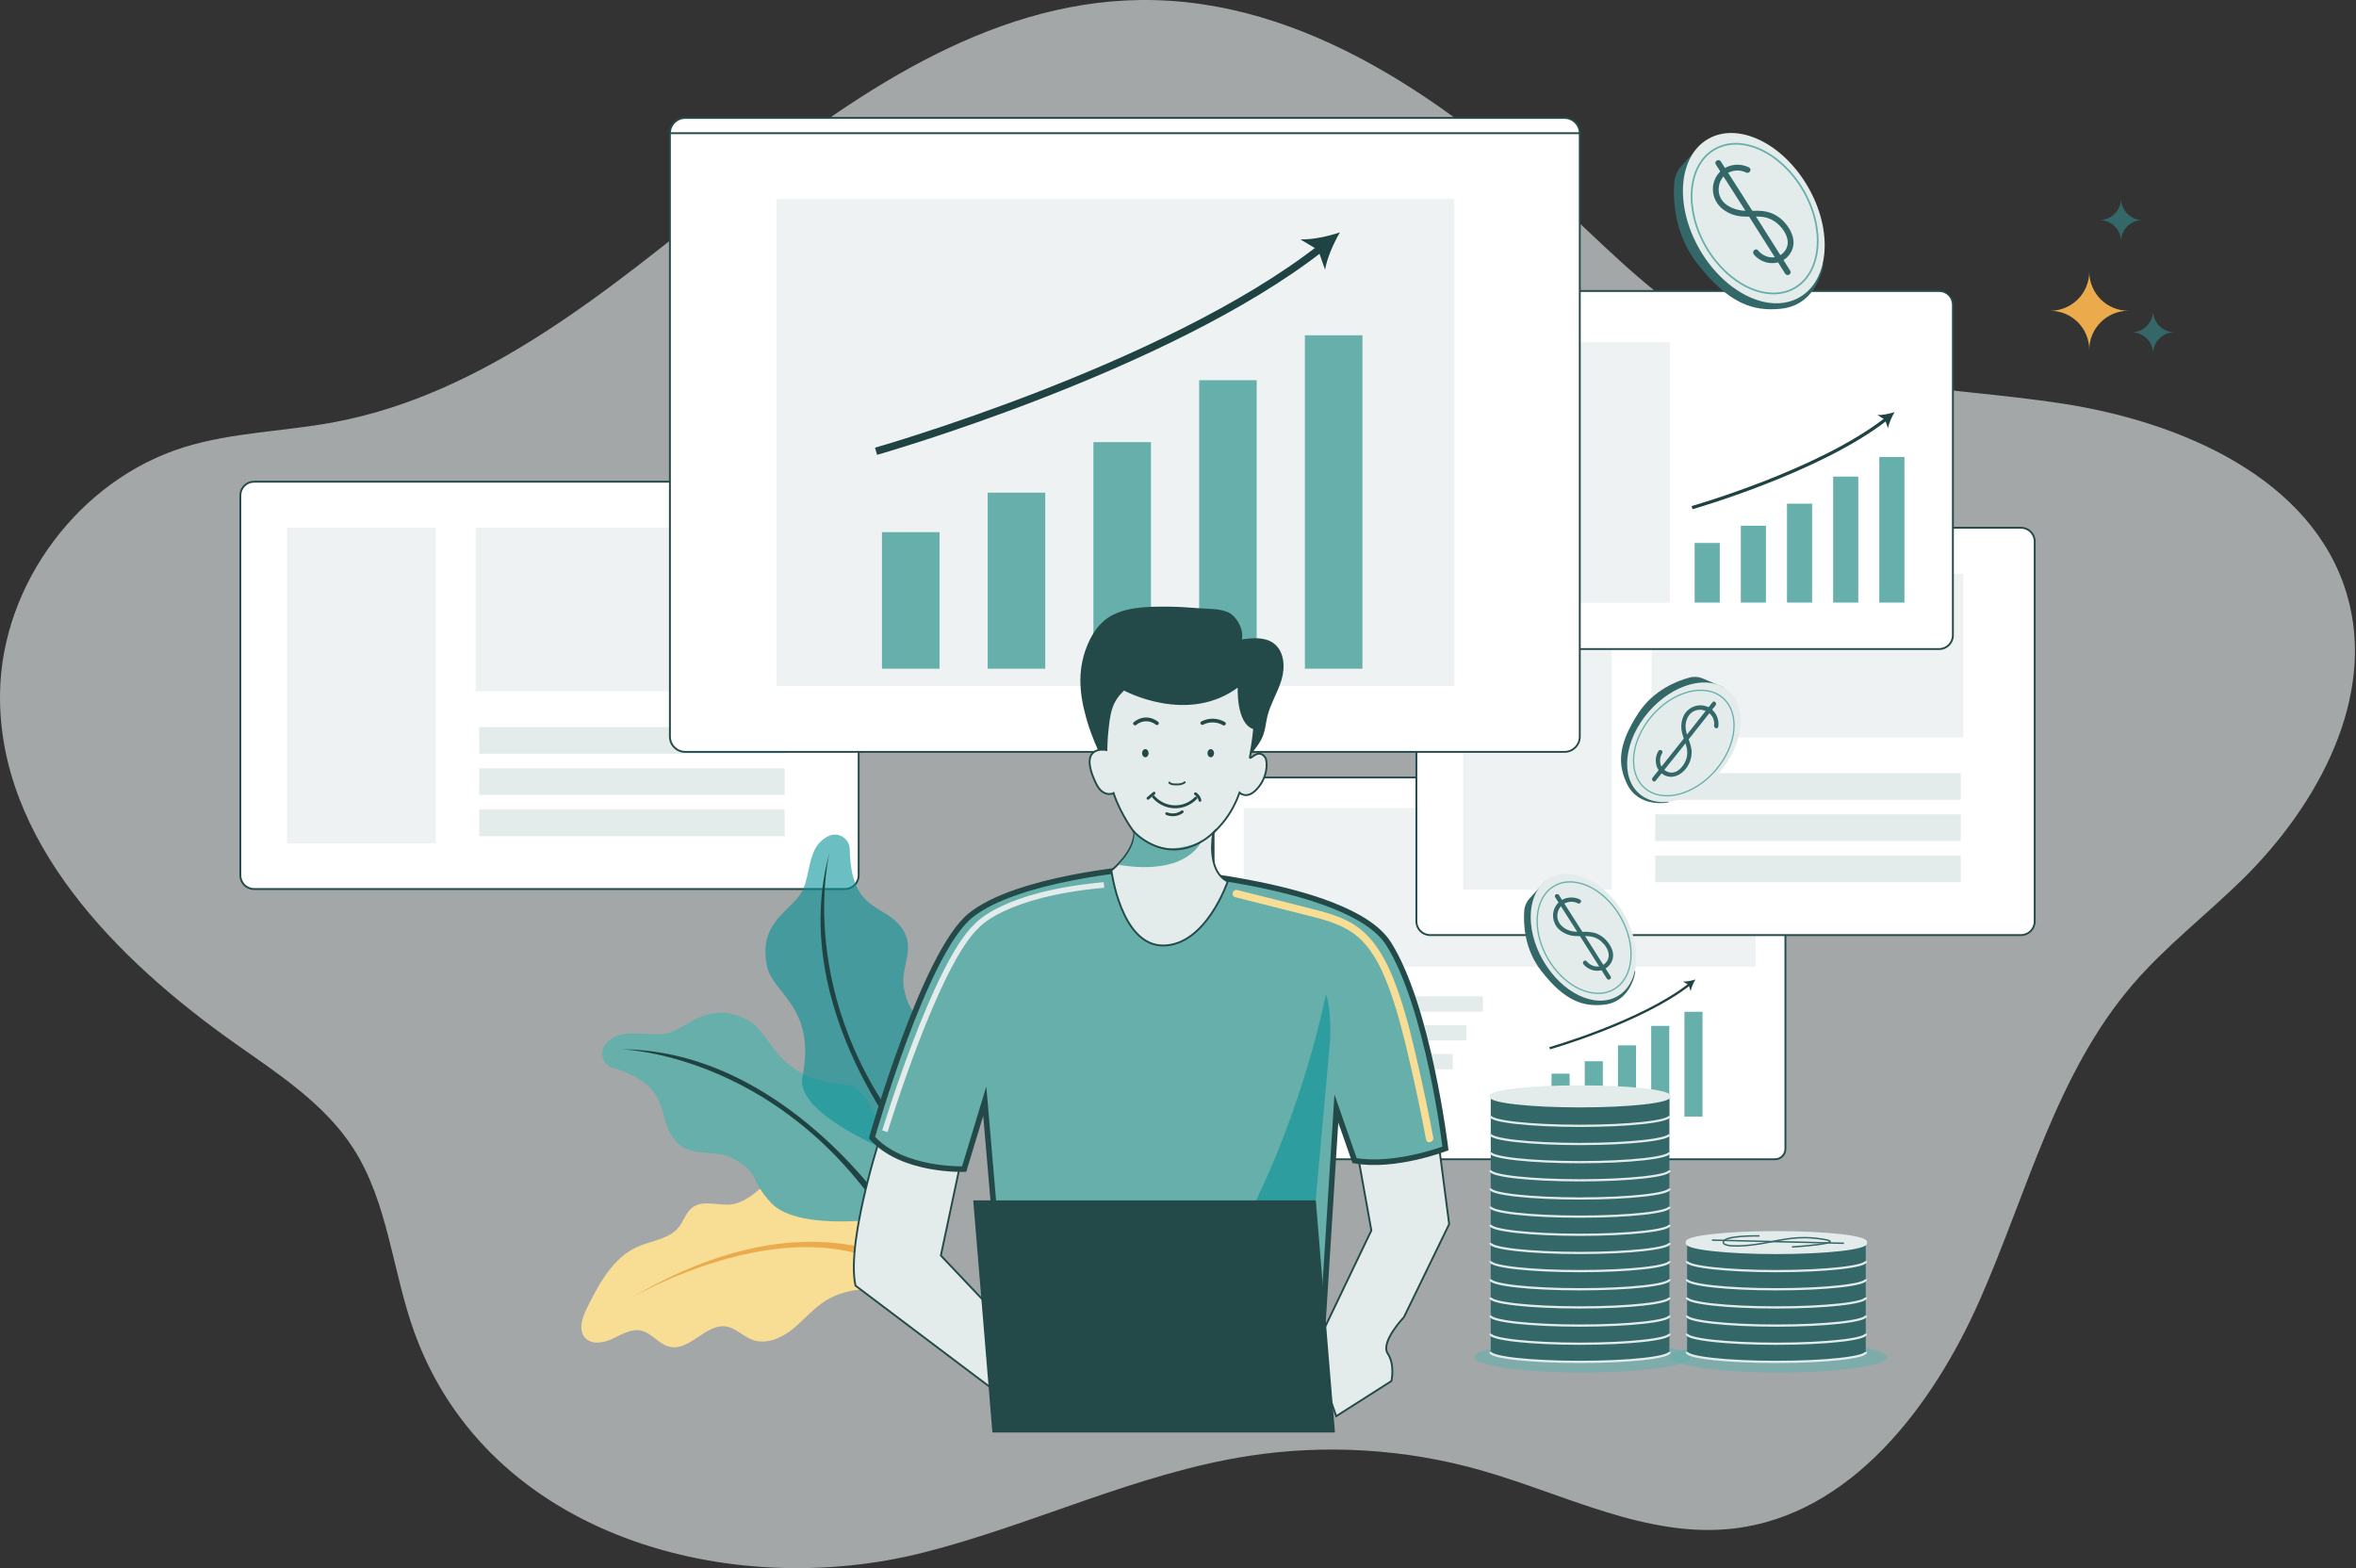 <svg width="996" height="663" viewBox="0 0 996 663" fill="none" xmlns="http://www.w3.org/2000/svg">
<rect x="0" y="0" width="996" height="663" fill="#333333" stroke="none"/>
<g clip-path="url(#clip0_1183_518)">
<path opacity="0.63" d="M175.175 563.312C165.814 537.471 164.186 508.477 149.271 485.39C137.22 466.739 117.948 454.24 99.801 441.449C49.072 405.69 -0.847 355.22 0.011 293.156C0.648 246.887 33.552 202.845 77.744 189.102C98.275 182.723 120.159 182.456 141.287 178.491C205.318 166.495 257.612 122.146 308.546 81.525C359.471 40.904 416.934 0.794 482.081 0.008C551.862 -0.826 613.627 43.743 664.6 91.405C683.015 108.624 701.067 126.724 723.014 139.137C767.45 164.261 821.325 162.884 871.787 170.617C922.248 178.349 977.673 202.325 992.139 251.277C1004.94 294.556 979.947 340.55 947.687 372.117C932.459 387.023 915.42 400.136 901.544 416.309C869.254 453.925 857.014 504.15 837.003 549.515C816.991 594.879 782.301 640.424 733.067 646.229C696.387 650.555 661.54 631.7 626.016 621.608C594.3 612.593 560.633 610.509 528.051 615.527C480.657 622.827 436.788 644.672 390.291 656.432C308.648 677.088 206.482 649.769 175.175 563.304V563.312Z" fill="#E4EBEB"/>
<path d="M750.381 328.719H517.44C515.007 328.719 513.035 330.691 513.035 333.124V485.72C513.035 488.152 515.007 490.125 517.44 490.125H750.381C752.814 490.125 754.786 488.152 754.786 485.72V333.124C754.786 330.691 752.814 328.719 750.381 328.719Z" fill="white" stroke="#244949" stroke-width="0.787" stroke-miterlimit="10"/>
<path d="M663.552 453.934H655.906V472.073H663.552V453.934Z" fill="#66AFAB"/>
<path d="M677.603 448.688H669.957V472.074H677.603V448.688Z" fill="#66AFAB"/>
<path d="M691.642 441.977H683.996V472.073H691.642V441.977Z" fill="#66AFAB"/>
<path d="M705.693 433.742H698.047V472.074H705.693V433.742Z" fill="#66AFAB"/>
<path d="M719.732 427.779H712.086V472.074H719.732V427.779Z" fill="#66AFAB"/>
<path d="M655.121 443.188C655.121 443.188 693.705 432.207 714.204 416.199" stroke="#1F4242" stroke-width="0.991" stroke-miterlimit="10"/>
<path d="M716.747 414.107C715.897 415.523 715.008 417.49 714.733 419.047L713.844 416.436L711.492 414.996C713.073 415.059 715.189 414.627 716.755 414.107H716.747Z" fill="#1F4242"/>
<path opacity="0.63" d="M742.223 341.637H525.77V408.696H742.223V341.637Z" fill="#E4EBEB"/>
<path d="M626.913 421.256H525.77V427.714H626.913V421.256Z" fill="#E4EBEB"/>
<path d="M619.935 433.449H525.77V439.907H619.935V433.449Z" fill="#E4EBEB"/>
<path d="M614.17 445.65H525.77V452.109H614.17V445.65Z" fill="#E4EBEB"/>
<path d="M593.757 457.842H525.77V464.3H593.757V457.842Z" fill="#E4EBEB"/>
<path d="M579.346 470.033H525.77V476.491H579.346V470.033Z" fill="#E4EBEB"/>
<path d="M854.373 223.131H604.583C601.376 223.131 598.777 225.73 598.777 228.936V389.54C598.777 392.746 601.376 395.345 604.583 395.345H854.373C857.579 395.345 860.178 392.746 860.178 389.54V228.936C860.178 225.73 857.579 223.131 854.373 223.131Z" fill="white" stroke="#244949" stroke-width="0.787" stroke-miterlimit="10"/>
<path opacity="0.63" d="M681.347 242.641H618.488V376.067H681.347V242.641Z" fill="#E4EBEB"/>
<path opacity="0.63" d="M830.048 242.641H698.242V311.745H830.048V242.641Z" fill="#E4EBEB"/>
<path d="M819.807 123.018H618.52C615.327 123.018 612.738 125.606 612.738 128.799V268.62C612.738 271.813 615.327 274.402 618.52 274.402H819.807C823 274.402 825.589 271.813 825.589 268.62V128.799C825.589 125.606 823 123.018 819.807 123.018Z" fill="white" stroke="#244949" stroke-width="0.787" stroke-miterlimit="10"/>
<path d="M727.033 229.564H716.414V254.768H727.033V229.564Z" fill="#66AFAB"/>
<path d="M746.549 222.271H735.93V254.767H746.549V222.271Z" fill="#66AFAB"/>
<path d="M766.065 212.943H755.445V254.768H766.065V212.943Z" fill="#66AFAB"/>
<path d="M785.58 201.504H774.961V254.766H785.58V201.504Z" fill="#66AFAB"/>
<path d="M805.096 193.221H794.477V254.766H805.096V193.221Z" fill="#66AFAB"/>
<path d="M715.32 214.625C715.32 214.625 768.928 199.365 797.42 177.127" stroke="#1F4242" stroke-width="1.377" stroke-miterlimit="10"/>
<path d="M800.952 174.217C799.772 176.183 798.537 178.921 798.152 181.084L796.917 177.458L793.645 175.46C795.839 175.554 798.781 174.94 800.96 174.217H800.952Z" fill="#1F4242"/>
<path opacity="0.63" d="M705.99 144.674H647.27V254.769H705.99V144.674Z" fill="#E4EBEB"/>
<path d="M357.197 203.654H107.407C104.201 203.654 101.602 206.253 101.602 209.46V370.063C101.602 373.269 104.201 375.868 107.407 375.868H357.197C360.403 375.868 363.002 373.269 363.002 370.063V209.46C363.002 206.253 360.403 203.654 357.197 203.654Z" fill="white" stroke="#244949" stroke-width="0.787" stroke-miterlimit="10"/>
<path opacity="0.63" d="M184.171 223.162H121.312V356.588H184.171V223.162Z" fill="#E4EBEB"/>
<path opacity="0.63" d="M332.884 223.162H201.078V292.266H332.884V223.162Z" fill="#E4EBEB"/>
<path d="M331.737 307.395H202.574V318.667H331.737V307.395Z" fill="#E4EBEB"/>
<path d="M331.737 324.816H202.574V336.089H331.737V324.816Z" fill="#E4EBEB"/>
<path d="M331.737 342.246H202.574V353.518H331.737V342.246Z" fill="#E4EBEB"/>
<path d="M661.405 49.861H289.657C286.095 49.861 283.207 52.749 283.207 56.312V311.435C283.207 314.997 286.095 317.885 289.657 317.885H661.405C664.967 317.885 667.855 314.997 667.855 311.435V56.312C667.855 52.749 664.967 49.861 661.405 49.861Z" fill="white" stroke="#244949" stroke-width="0.787" stroke-miterlimit="10"/>
<path opacity="0.63" d="M614.861 84.186H328.336V290.035H614.861V84.186Z" fill="#E4EBEB"/>
<path d="M397.182 224.994H372.852V282.724H397.182V224.994Z" fill="#66AFAB"/>
<path d="M441.877 208.301H417.547V282.723H441.877V208.301Z" fill="#66AFAB"/>
<path d="M486.572 186.936H462.242V282.722H486.572V186.936Z" fill="#66AFAB"/>
<path d="M531.268 160.744H506.938V282.725H531.268V160.744Z" fill="#66AFAB"/>
<path d="M575.971 141.762H551.641V282.716H575.971V141.762Z" fill="#66AFAB"/>
<path d="M370.352 190.791C370.352 190.791 493.142 155.842 558.384 104.893" stroke="#1F4242" stroke-width="3.154" stroke-miterlimit="10"/>
<path d="M566.462 98.236C563.795 102.767 561.018 109.052 560.169 114.016L557.266 105.725L549.738 101.21C554.765 101.375 561.482 99.935 566.462 98.236Z" fill="#1F4242"/>
<path d="M459.129 303.272C456.038 292.204 455.479 282.002 460.223 271.54C461.985 267.654 464.47 264.012 467.923 261.519C474.814 256.539 485.253 256.429 493.489 256.484C498.004 256.516 502.511 256.807 507.018 257.169C510.936 257.483 515.404 257.255 519.046 258.813C522.869 260.449 525.905 266.254 524.993 270.321C529.602 269.707 534.739 269.227 538.467 272.004C542.951 275.347 543.368 282.034 541.771 287.398C540.174 292.763 537.044 297.593 535.746 303.036C535.148 305.545 534.959 308.149 534.102 310.58C533.008 313.671 530.916 316.291 528.863 318.847L519.36 330.654C518.306 331.968 517.181 333.329 515.616 333.95C514.232 334.493 512.69 334.375 511.195 334.375C504.611 334.375 498.287 336.798 491.766 337.742C484.238 338.843 475.617 337.152 471.361 330.395C466.146 322.104 461.749 312.704 459.113 303.272H459.129Z" fill="#244949"/>
<path d="M311.707 508.634C305.571 510.82 297.808 506.604 292.639 510.569C289.965 512.622 289.045 516.217 286.944 518.844C282.885 523.925 275.523 524.476 269.576 527.103C259.161 531.705 253.309 542.639 248.227 552.826C246.174 556.932 244.278 562.344 247.425 565.687C250.28 568.723 255.322 567.748 259.09 565.954C262.858 564.161 266.783 561.722 270.866 562.548C275.507 563.492 278.535 568.393 283.161 569.423C291.64 571.319 298.413 559.481 306.995 560.826C311.078 561.471 314.098 564.979 317.976 566.434C323.396 568.472 329.548 566.135 334.173 562.651C338.798 559.166 342.511 554.58 347.191 551.174C359.124 542.482 377.028 543.245 388.182 552.904C390.951 537.038 385.563 519.969 374.18 508.579C365.118 499.517 351.651 493.554 338.719 493.829C325.158 494.113 323.05 504.583 311.723 508.626L311.707 508.634Z" fill="#F8DD95"/>
<path d="M390.123 538.611C390.123 538.611 345.648 501.758 265.594 549.411C265.594 549.411 338.025 506.21 384.404 540.515L390.123 538.611Z" fill="#EBAB4C"/>
<path d="M315.996 431.207C298.179 422.012 290.163 436.242 280.11 437.209C274.273 437.768 268.287 436.116 262.561 437.414C260.114 437.972 257.739 439.475 256.071 441.41C253.137 444.808 254.726 450.133 259.013 451.463C266.596 453.807 274.108 457.134 277.829 463.931C280.464 468.752 280.716 474.628 283.493 479.38C290.383 491.14 300.735 484.886 309.891 489.794C321.329 495.938 317.01 499.187 326.041 508.626C338.335 521.487 378.618 514.534 378.618 514.534C378.618 514.534 375.243 459.95 357.183 458.487C326.819 456.041 326.898 436.839 315.988 431.207H315.996Z" fill="#66AFAB"/>
<path d="M376.709 513.243C376.709 513.243 331.557 443.91 262.516 443.619C262.516 443.619 325.728 445.074 371.462 510.914L376.709 513.243Z" fill="#1F4242"/>
<path opacity="0.59" d="M324.216 408.316C320.228 388.674 336.102 384.835 339.775 375.427C341.907 369.961 341.946 363.754 344.754 358.602C345.958 356.399 348.05 354.527 350.363 353.449C354.438 351.554 359.126 354.535 359.236 359.027C359.425 366.964 360.573 375.097 366.095 380.533C370.013 384.387 375.598 386.22 379.413 390.2C388.852 400.041 380.003 408.292 382.237 418.44C385.021 431.12 389.332 427.855 395.955 439.112C404.978 454.451 387.295 491.312 387.295 491.312C387.295 491.312 335.7 473.18 339.225 455.403C345.148 425.527 326.662 420.359 324.216 408.332V408.316Z" fill="#069299"/>
<path d="M386.585 489.102C386.585 489.102 332.199 426.755 350.747 360.246C350.747 360.246 334.905 421.461 385.775 483.415L386.585 489.094V489.102Z" fill="#1F4242"/>
<path d="M373.866 475.115C373.866 475.115 357.418 523.933 361.666 543.567L424.28 590.787L426.404 561.077L397.748 530.831L406.77 488.385L373.874 475.123L373.866 475.115Z" fill="#E4EBEB" stroke="#244949" stroke-width="0.787" stroke-miterlimit="10"/>
<path d="M572.315 478.837L579.741 520.221L555.332 571.162L564.882 598.756L588.228 583.897C588.228 583.897 589.817 576.999 586.639 572.224C583.461 567.449 593.538 556.838 593.538 556.838L612.637 517.57L607.327 476.713L572.307 478.837H572.315Z" fill="#E4EBEB" stroke="#244949" stroke-width="0.787" stroke-miterlimit="10"/>
<path d="M368.641 480.946C368.641 480.946 390.682 403.04 410.158 387.15C429.635 371.26 480.38 367.162 480.38 367.162C480.38 367.162 570.077 372.291 586.99 398.941C603.902 425.592 611.076 485.564 611.076 485.564C611.076 485.564 589.546 493.768 572.634 490.692L564.949 468.651L558.286 574.75H426.048C425.537 574.75 416.31 465.576 416.31 465.576L407.594 494.279C407.594 494.279 381.455 495.302 368.641 480.954V480.946Z" fill="#66AFAB" stroke="#244949" stroke-width="2.36" stroke-miterlimit="10"/>
<path opacity="0.59" d="M560.537 420.352C560.537 420.352 529.772 581.152 434.301 597.804L548.573 592.031L562.26 440.316C562.26 440.316 563.086 427.706 560.545 420.352H560.537Z" fill="#069299"/>
<path d="M470.761 335.357C470.761 335.357 466.341 337.473 463.351 331.259C455.296 314.543 467.733 317.092 467.733 317.092C467.733 317.092 467.796 313.221 467.961 311.397C468.897 301.131 469.518 296.773 475.119 291.479C475.119 291.479 502.187 306.417 523.661 289.922C523.661 289.922 522.725 305.788 530.198 307.967C530.198 307.967 529.836 312.985 528.46 319.805C527.917 322.504 531.842 315.652 534.918 320.348C535.964 321.953 536.058 329.339 530.536 334.413C526.768 337.882 524.015 335.129 524.015 335.129C524.015 335.129 523.189 337.331 522.993 337.795C520.806 342.767 518.226 347.085 512.924 352.128C512.924 352.128 509.675 368.017 519.005 372.69C519.005 372.69 509.982 399.45 491.937 399.757C473.892 400.064 469.841 368.017 469.841 368.017C469.841 368.017 479.54 360.316 479.54 351.915C479.54 351.915 473.884 344.678 470.769 335.349L470.761 335.357Z" fill="#E4EBEB" stroke="#244949" stroke-width="0.787" stroke-miterlimit="10"/>
<path d="M479.53 351.924C479.53 351.924 487.695 359.436 496.348 358.618C505.001 357.8 508.108 355.188 508.108 355.188C508.108 355.188 502.885 370.543 472.836 365.642C472.836 365.642 480.01 359.169 479.53 351.924Z" fill="#66AFAB"/>
<path d="M564.352 605.648H419.536L411.434 507.51H556.25L564.352 605.648Z" fill="#244949"/>
<path d="M719.491 60.568L710.823 70.165C709.037 72.147 707.968 74.665 707.779 77.323C707.275 84.395 707.732 98.814 717.407 111.289C730.834 128.595 741.336 131.734 752.907 130.53C768.718 128.886 770.842 111.738 770.842 111.738L719.491 60.568Z" fill="#346768"/>
<path d="M760.749 125.705C773.398 118.402 774.999 97.494 764.324 79.006C753.65 60.518 734.743 51.451 722.094 58.754C709.445 66.056 707.844 86.964 718.519 105.452C729.193 123.94 748.1 133.008 760.749 125.705Z" fill="#E4EBEB"/>
<path d="M739.432 70.808C734.665 68.37 728.498 69.825 725.667 74.482C722.835 79.138 724.023 84.983 728.184 88.318C730.213 89.947 732.675 91.001 735.248 91.378C738.457 91.858 741.698 91.331 744.915 91.677C747.708 91.976 750.225 93.266 752.191 95.248C754.158 97.231 755.802 99.874 755.77 102.635C755.739 105.396 753.599 107.881 750.996 108.597C748.093 109.4 745.049 108.094 743.185 105.844C742.17 104.625 740.431 106.371 741.438 107.59C744.891 111.752 751.342 112.625 755.401 108.841C757.312 107.055 758.445 104.42 758.185 101.793C757.902 98.938 756.415 96.279 754.535 94.155C752.766 92.149 750.461 90.584 747.904 89.789C744.805 88.822 741.533 89.183 738.347 89.152C733.336 89.097 727.09 86.627 726.587 80.861C726.343 78.061 727.523 75.095 729.875 73.49C732.227 71.886 735.562 71.603 738.166 72.94C739.574 73.664 740.825 71.532 739.409 70.808H739.432Z" fill="#346768"/>
<path d="M756.824 114.472C749.383 102.72 741.989 90.936 734.5 79.208C732.172 75.558 729.828 71.916 727.484 68.274C726.626 66.944 724.494 68.179 725.352 69.517C732.833 81.135 740.227 92.808 747.605 104.497C749.965 108.234 752.333 111.978 754.693 115.715C755.542 117.052 757.674 115.817 756.824 114.472Z" fill="#346768"/>
<path d="M758.703 121.754C770.077 115.188 771.718 96.738 762.369 80.545C753.02 64.352 736.221 56.548 724.847 63.114C713.474 69.681 711.833 88.131 721.182 104.324C730.531 120.517 747.33 128.321 758.703 121.754Z" stroke="#66AFAB" stroke-width="0.732" stroke-miterlimit="10"/>
<path d="M283.207 56.315H667.855" stroke="#244949" stroke-width="0.787" stroke-miterlimit="10"/>
<path d="M828.909 326.871H699.746V338.143H828.909V326.871Z" fill="#E4EBEB"/>
<path d="M828.909 344.295H699.746V355.567H828.909V344.295Z" fill="#E4EBEB"/>
<path d="M828.909 361.727H699.746V372.999H828.909V361.727Z" fill="#E4EBEB"/>
<path d="M653.092 372.691L646.633 379.834C645.304 381.305 644.502 383.185 644.368 385.167C643.998 390.43 644.329 401.167 651.542 410.457C661.54 423.342 669.359 425.678 677.98 424.789C689.756 423.57 691.337 410.795 691.337 410.795L653.099 372.691H653.092Z" fill="#346768"/>
<path d="M683.809 421.193C693.23 415.754 694.424 400.185 686.476 386.419C678.528 372.652 664.448 365.902 655.027 371.341C645.606 376.78 644.412 392.349 652.36 406.116C660.308 419.882 674.388 426.633 683.809 421.193Z" fill="#E4EBEB"/>
<path d="M667.943 380.32C664.529 378.597 660.202 379.478 657.96 382.648C655.719 385.818 656.222 390.215 659.015 392.874C660.383 394.18 662.161 395.061 664.002 395.478C666.291 396.005 668.627 395.706 670.94 395.785C673.252 395.863 675.274 396.54 676.965 398.058C678.523 399.45 679.986 401.527 680.096 403.674C680.206 405.822 678.711 407.773 676.713 408.41C674.511 409.11 672.167 408.111 670.735 406.404C669.972 405.499 668.682 406.805 669.437 407.702C671.891 410.628 676.352 411.43 679.419 408.992C680.859 407.851 681.819 406.129 681.937 404.288C682.07 402.188 681.063 400.111 679.828 398.475C678.656 396.925 677.138 395.651 675.353 394.864C673.244 393.936 670.987 393.912 668.714 393.96C666.44 394.007 664.269 393.96 662.24 392.913C660.493 392.017 659.007 390.554 658.527 388.603C657.992 386.424 658.794 383.899 660.572 382.507C662.35 381.114 664.977 380.878 667.014 381.901C668.069 382.428 668.997 380.847 667.943 380.312V380.32Z" fill="#346768"/>
<path d="M680.89 412.83C673.622 401.353 666.4 389.853 659.045 378.431C658.408 377.44 656.819 378.361 657.456 379.36C664.811 390.781 672.033 402.282 679.301 413.758C679.93 414.757 681.519 413.837 680.89 412.83Z" fill="#346768"/>
<path d="M682.284 418.253C690.753 413.363 691.975 399.624 685.013 387.566C678.051 375.508 665.542 369.696 657.073 374.586C648.604 379.476 647.382 393.215 654.344 405.273C661.306 417.331 673.815 423.143 682.284 418.253Z" stroke="#66AFAB" stroke-width="0.543" stroke-miterlimit="10"/>
<path d="M728.782 290.647L719.917 286.887C718.092 286.108 716.055 285.975 714.136 286.494C709.038 287.862 699.009 291.701 692.59 301.55C683.686 315.221 684.048 323.37 687.713 331.221C692.724 341.942 705.31 339.26 705.31 339.26L728.782 290.647Z" fill="#346768"/>
<path d="M726.771 326.728C737.174 314.709 738.941 299.194 730.716 292.075C722.491 284.955 707.389 288.927 696.986 300.945C686.582 312.964 684.816 328.479 693.041 335.598C701.266 342.718 716.367 338.746 726.771 326.728Z" fill="#E4EBEB"/>
<path d="M726.431 307.247C726.927 303.566 724.913 299.837 721.318 298.618C717.613 297.351 713.428 299.153 711.753 302.669C710.935 304.384 710.628 306.327 710.809 308.222C711.021 310.401 711.902 312.376 712.595 314.429C713.334 316.616 713.586 318.747 712.846 320.966C712.162 323.011 710.691 325.135 708.732 326.149C706.774 327.164 704.43 326.566 703.014 324.977C701.401 323.176 701.488 320.431 702.675 318.441C703.281 317.426 701.692 316.498 701.086 317.512C699.065 320.895 699.804 325.599 703.391 327.605C706.978 329.611 710.943 327.644 713.161 324.387C714.357 322.633 715.08 320.533 715.151 318.409C715.222 316.112 714.372 313.988 713.601 311.864C712.878 309.874 712.343 307.837 712.689 305.705C713.012 303.77 713.979 301.914 715.702 300.891C719.887 298.421 725.298 301.906 724.638 306.767C724.48 307.923 726.25 308.419 726.408 307.255L726.431 307.247Z" fill="#346768"/>
<path d="M699.921 330.115C708.385 319.488 716.881 308.892 725.266 298.202C725.99 297.282 724.7 295.976 723.968 296.904C715.591 307.595 707.087 318.19 698.623 328.818C697.892 329.73 699.182 331.044 699.921 330.115Z" fill="#346768"/>
<path d="M725.213 325.727C734.326 315.2 735.719 301.477 728.325 295.077C720.932 288.676 707.55 292.022 698.438 302.55C689.325 313.077 687.931 326.8 695.325 333.2C702.719 339.6 716.1 336.254 725.213 325.727Z" stroke="#66AFAB" stroke-width="0.543" stroke-miterlimit="10"/>
<path opacity="0.6" d="M669.004 580.32C694.31 580.32 714.824 577.39 714.824 573.775C714.824 570.161 694.31 567.23 669.004 567.23C643.698 567.23 623.184 570.161 623.184 573.775C623.184 577.39 643.698 580.32 669.004 580.32Z" fill="#66AFAB"/>
<path d="M630.215 572.065V463.717H705.738V572.065" fill="#346768"/>
<path d="M667.95 467.729C688.872 467.729 705.833 465.852 705.833 463.536C705.833 461.221 688.872 459.344 667.95 459.344C647.027 459.344 630.066 461.221 630.066 463.536C630.066 465.852 647.027 467.729 667.95 467.729Z" fill="#E4EBEB" stroke="#E4EBEB" stroke-width="0.944" stroke-miterlimit="10"/>
<path d="M705.833 571.6C705.833 573.912 688.874 575.792 667.95 575.792C647.026 575.792 630.066 573.912 630.066 571.6" fill="#346768"/>
<path d="M705.833 571.6C705.833 573.912 688.874 575.792 667.95 575.792C647.026 575.792 630.066 573.912 630.066 571.6" stroke="#E4EBEB" stroke-width="0.944" stroke-miterlimit="10"/>
<path d="M705.833 563.922C705.833 566.235 688.874 568.115 667.95 568.115C647.026 568.115 630.066 566.235 630.066 563.922" fill="#346768"/>
<path d="M705.833 563.922C705.833 566.235 688.874 568.115 667.95 568.115C647.026 568.115 630.066 566.235 630.066 563.922" stroke="#E4EBEB" stroke-width="0.944" stroke-miterlimit="10"/>
<path d="M705.833 556.254C705.833 558.567 688.874 560.447 667.95 560.447C647.026 560.447 630.066 558.567 630.066 556.254" fill="#346768"/>
<path d="M705.833 556.254C705.833 558.567 688.874 560.447 667.95 560.447C647.026 560.447 630.066 558.567 630.066 556.254" stroke="#E4EBEB" stroke-width="0.944" stroke-miterlimit="10"/>
<path d="M705.833 548.576C705.833 550.889 688.874 552.769 667.95 552.769C647.026 552.769 630.066 550.889 630.066 548.576" fill="#346768"/>
<path d="M705.833 548.576C705.833 550.889 688.874 552.769 667.95 552.769C647.026 552.769 630.066 550.889 630.066 548.576" stroke="#E4EBEB" stroke-width="0.944" stroke-miterlimit="10"/>
<path d="M705.833 540.9C705.833 543.213 688.874 545.093 667.95 545.093C647.026 545.093 630.066 543.213 630.066 540.9" fill="#346768"/>
<path d="M705.833 540.9C705.833 543.213 688.874 545.093 667.95 545.093C647.026 545.093 630.066 543.213 630.066 540.9" stroke="#E4EBEB" stroke-width="0.944" stroke-miterlimit="10"/>
<path d="M705.833 533.223C705.833 535.535 688.874 537.415 667.95 537.415C647.026 537.415 630.066 535.535 630.066 533.223" fill="#346768"/>
<path d="M705.833 533.223C705.833 535.535 688.874 537.415 667.95 537.415C647.026 537.415 630.066 535.535 630.066 533.223" stroke="#E4EBEB" stroke-width="0.944" stroke-miterlimit="10"/>
<path d="M705.833 525.545C705.833 527.858 688.874 529.738 667.95 529.738C647.026 529.738 630.066 527.858 630.066 525.545" fill="#346768"/>
<path d="M705.833 525.545C705.833 527.858 688.874 529.738 667.95 529.738C647.026 529.738 630.066 527.858 630.066 525.545" stroke="#E4EBEB" stroke-width="0.944" stroke-miterlimit="10"/>
<path d="M705.833 517.865C705.833 520.178 688.874 522.058 667.95 522.058C647.026 522.058 630.066 520.178 630.066 517.865" fill="#346768"/>
<path d="M705.833 517.865C705.833 520.178 688.874 522.058 667.95 522.058C647.026 522.058 630.066 520.178 630.066 517.865" stroke="#E4EBEB" stroke-width="0.944" stroke-miterlimit="10"/>
<path d="M705.833 510.191C705.833 512.504 688.874 514.384 667.95 514.384C647.026 514.384 630.066 512.504 630.066 510.191" fill="#346768"/>
<path d="M705.833 510.191C705.833 512.504 688.874 514.384 667.95 514.384C647.026 514.384 630.066 512.504 630.066 510.191" stroke="#E4EBEB" stroke-width="0.944" stroke-miterlimit="10"/>
<path d="M705.833 502.514C705.833 504.826 688.874 506.706 667.95 506.706C647.026 506.706 630.066 504.826 630.066 502.514" fill="#346768"/>
<path d="M705.833 502.514C705.833 504.826 688.874 506.706 667.95 506.706C647.026 506.706 630.066 504.826 630.066 502.514" stroke="#E4EBEB" stroke-width="0.944" stroke-miterlimit="10"/>
<path d="M705.833 494.836C705.833 497.149 688.874 499.029 667.95 499.029C647.026 499.029 630.066 497.149 630.066 494.836" fill="#346768"/>
<path d="M705.833 494.836C705.833 497.149 688.874 499.029 667.95 499.029C647.026 499.029 630.066 497.149 630.066 494.836" stroke="#E4EBEB" stroke-width="0.944" stroke-miterlimit="10"/>
<path d="M705.833 487.158C705.833 489.471 688.874 491.351 667.95 491.351C647.026 491.351 630.066 489.471 630.066 487.158" fill="#346768"/>
<path d="M705.833 487.158C705.833 489.471 688.874 491.351 667.95 491.351C647.026 491.351 630.066 489.471 630.066 487.158" stroke="#E4EBEB" stroke-width="0.944" stroke-miterlimit="10"/>
<path d="M705.833 479.48C705.833 481.793 688.874 483.673 667.95 483.673C647.026 483.673 630.066 481.793 630.066 479.48" fill="#346768"/>
<path d="M705.833 479.48C705.833 481.793 688.874 483.673 667.95 483.673C647.026 483.673 630.066 481.793 630.066 479.48" stroke="#E4EBEB" stroke-width="0.944" stroke-miterlimit="10"/>
<path d="M705.833 471.803C705.833 474.115 688.874 475.995 667.95 475.995C647.026 475.995 630.066 474.115 630.066 471.803" fill="#346768"/>
<path d="M705.833 471.803C705.833 474.115 688.874 475.995 667.95 475.995C647.026 475.995 630.066 474.115 630.066 471.803" stroke="#E4EBEB" stroke-width="0.944" stroke-miterlimit="10"/>
<path opacity="0.6" d="M752.008 580.322C777.314 580.322 797.828 577.392 797.828 573.777C797.828 570.163 777.314 567.232 752.008 567.232C726.702 567.232 706.188 570.163 706.188 573.777C706.188 577.392 726.702 580.322 752.008 580.322Z" fill="#66AFAB"/>
<path d="M713.219 572.067V526.695H788.742V572.067" fill="#346768"/>
<path d="M788.837 571.605C788.837 573.918 771.878 575.798 750.954 575.798C730.03 575.798 713.07 573.918 713.07 571.605" fill="#346768"/>
<path d="M788.837 571.605C788.837 573.918 771.878 575.798 750.954 575.798C730.03 575.798 713.07 573.918 713.07 571.605" stroke="#E4EBEB" stroke-width="0.944" stroke-miterlimit="10"/>
<path d="M788.837 563.93C788.837 566.242 771.878 568.122 750.954 568.122C730.03 568.122 713.07 566.242 713.07 563.93" fill="#346768"/>
<path d="M788.837 563.93C788.837 566.242 771.878 568.122 750.954 568.122C730.03 568.122 713.07 566.242 713.07 563.93" stroke="#E4EBEB" stroke-width="0.944" stroke-miterlimit="10"/>
<path d="M788.837 556.258C788.837 558.57 771.878 560.45 750.954 560.45C730.03 560.45 713.07 558.57 713.07 556.258" fill="#346768"/>
<path d="M788.837 556.258C788.837 558.57 771.878 560.45 750.954 560.45C730.03 560.45 713.07 558.57 713.07 556.258" stroke="#E4EBEB" stroke-width="0.944" stroke-miterlimit="10"/>
<path d="M788.837 548.58C788.837 550.893 771.878 552.773 750.954 552.773C730.03 552.773 713.07 550.893 713.07 548.58" fill="#346768"/>
<path d="M788.837 548.58C788.837 550.893 771.878 552.773 750.954 552.773C730.03 552.773 713.07 550.893 713.07 548.58" stroke="#E4EBEB" stroke-width="0.944" stroke-miterlimit="10"/>
<path d="M788.837 540.902C788.837 543.215 771.878 545.095 750.954 545.095C730.03 545.095 713.07 543.215 713.07 540.902" fill="#346768"/>
<path d="M788.837 540.902C788.837 543.215 771.878 545.095 750.954 545.095C730.03 545.095 713.07 543.215 713.07 540.902" stroke="#E4EBEB" stroke-width="0.944" stroke-miterlimit="10"/>
<path d="M788.837 533.225C788.837 535.537 771.878 537.417 750.954 537.417C730.03 537.417 713.07 535.537 713.07 533.225" fill="#346768"/>
<path d="M788.837 533.225C788.837 535.537 771.878 537.417 750.954 537.417C730.03 537.417 713.07 535.537 713.07 533.225" stroke="#E4EBEB" stroke-width="0.944" stroke-miterlimit="10"/>
<path d="M788.837 525.551C788.837 527.863 771.878 529.743 750.954 529.743C730.03 529.743 713.07 527.863 713.07 525.551" fill="#346768"/>
<path d="M788.837 525.551C788.837 527.863 771.878 529.743 750.954 529.743C730.03 529.743 713.07 527.863 713.07 525.551" stroke="#E4EBEB" stroke-width="0.944" stroke-miterlimit="10"/>
<path d="M750.954 529.356C771.876 529.356 788.837 527.479 788.837 525.163C788.837 522.848 771.876 520.971 750.954 520.971C730.031 520.971 713.07 522.848 713.07 525.163C713.07 527.479 730.031 529.356 750.954 529.356Z" fill="#E4EBEB" stroke="#E4EBEB" stroke-width="0.944" stroke-miterlimit="10"/>
<path d="M743.822 522.526C743.822 522.526 727.775 522.187 728.538 525.428C728.986 527.324 737.797 527.285 748.392 525.09C758.099 523.084 763.338 522.746 770.929 523.973C781.682 525.711 757.541 527.206 757.541 527.206" stroke="#346768" stroke-width="0.614" stroke-miterlimit="10"/>
<path d="M723.746 524.312L779.517 525.65" stroke="#346768" stroke-width="0.614" stroke-miterlimit="10"/>
<path d="M480.373 306.467C482.685 304.501 486.178 304.43 488.554 306.333C488.884 306.601 489.34 306.656 489.663 306.333C489.938 306.058 489.993 305.492 489.663 305.224C488.176 304.036 486.351 303.336 484.44 303.36C482.528 303.384 480.711 304.123 479.264 305.358C478.493 306.019 479.61 307.12 480.373 306.467Z" fill="#244949"/>
<path d="M508.661 306.387C511.272 305.026 514.505 305.129 517.038 306.623C517.911 307.142 518.706 305.781 517.833 305.262C514.804 303.477 510.974 303.398 507.866 305.026C506.97 305.498 507.764 306.851 508.661 306.387Z" fill="#244949"/>
<path d="M484.189 320.168C484.958 320.168 485.581 319.397 485.581 318.445C485.581 317.494 484.958 316.723 484.189 316.723C483.42 316.723 482.797 317.494 482.797 318.445C482.797 319.397 483.42 320.168 484.189 320.168Z" fill="#244949"/>
<path d="M511.845 320.168C512.614 320.168 513.238 319.397 513.238 318.445C513.238 317.494 512.614 316.723 511.845 316.723C511.076 316.723 510.453 317.494 510.453 318.445C510.453 319.397 511.076 320.168 511.845 320.168Z" fill="#244949"/>
<path d="M490.554 335.223C494.487 338.141 500.009 338.448 504.289 336.104C505.177 335.616 504.383 334.256 503.494 334.743C499.671 336.836 494.833 336.442 491.349 333.862C490.538 333.257 489.752 334.625 490.554 335.223Z" fill="#E4EBEB"/>
<path d="M494.024 331.157C494.857 332.101 496.36 332.046 497.516 332.054C498.814 332.054 500.128 331.873 501.143 331.008C501.528 330.677 500.969 330.127 500.584 330.449C499.742 331.165 498.578 331.267 497.516 331.26C496.588 331.26 495.259 331.354 494.582 330.591C494.244 330.213 493.693 330.772 494.024 331.149V331.157Z" fill="#244949"/>
<path d="M478.949 351.209C478.949 351.209 485.84 359.169 496.192 359.169C507.204 359.169 514.229 350.682 514.229 350.682" stroke="#244949" stroke-width="0.787" stroke-miterlimit="10"/>
<path d="M487.218 337.293C489.539 339.975 492.945 341.635 496.508 341.737C500.072 341.839 503.556 340.329 506.011 337.78C506.538 337.23 505.704 336.396 505.177 336.947C500.433 341.863 492.512 341.619 488.052 336.459C487.557 335.885 486.723 336.718 487.218 337.293Z" fill="#244949"/>
<path d="M505.056 336.083C505.119 336.122 505.174 336.161 505.237 336.201C505.269 336.224 505.292 336.24 505.324 336.263C505.355 336.287 505.442 336.326 505.324 336.263C505.442 336.334 505.544 336.452 505.646 336.547C505.748 336.641 505.835 336.743 505.921 336.846C505.945 336.869 505.969 336.901 505.992 336.924C506.063 337.011 505.953 336.861 505.992 336.924C506.032 336.987 506.079 337.042 506.118 337.097C506.197 337.207 506.268 337.325 506.33 337.443C506.362 337.506 506.393 337.569 506.425 337.632C506.441 337.664 506.456 337.695 506.472 337.727C506.488 337.758 506.543 337.845 506.472 337.727C506.543 337.845 506.574 338.002 506.614 338.128C506.653 338.261 506.684 338.403 506.716 338.545C506.771 338.851 507.156 339.048 507.44 338.954C507.762 338.851 507.912 338.553 507.849 338.23C507.605 336.932 506.779 335.768 505.662 335.076C505.402 334.91 505.001 335.013 504.852 335.288C504.702 335.579 504.781 335.917 505.064 336.098L505.056 336.083Z" fill="#244949"/>
<path d="M485.724 337.936L488.296 335.741C488.532 335.537 488.516 335.112 488.296 334.907C488.044 334.679 487.714 334.695 487.462 334.907L484.89 337.102C484.654 337.307 484.67 337.731 484.89 337.936C485.142 338.164 485.472 338.148 485.724 337.936Z" fill="#244949"/>
<path d="M493.057 344.563C495.338 345.507 498.091 345.168 500.089 343.721C500.349 343.532 500.475 343.21 500.301 342.911C500.152 342.659 499.751 342.51 499.491 342.698C497.713 343.988 495.393 344.264 493.371 343.422C493.08 343.304 492.726 343.556 492.648 343.831C492.553 344.169 492.766 344.437 493.057 344.555V344.563Z" fill="#244949"/>
<path d="M901.145 140.468C906.155 140.468 910.222 136.401 910.222 131.391C910.222 136.401 914.289 140.468 919.3 140.468C914.289 140.468 910.222 144.535 910.222 149.546C910.222 144.535 906.155 140.468 901.145 140.468Z" fill="#346768"/>
<path d="M887.594 93.027C892.604 93.027 896.671 88.96 896.671 83.949C896.671 88.96 900.738 93.027 905.749 93.027C900.738 93.027 896.671 97.094 896.671 102.104C896.671 97.094 892.604 93.027 887.594 93.027Z" fill="#346768"/>
<path d="M866.715 131.39C875.84 131.39 883.242 123.988 883.242 114.863C883.242 123.988 890.644 131.39 899.768 131.39C890.644 131.39 883.242 138.792 883.242 147.917C883.242 138.792 875.84 131.39 866.715 131.39Z" fill="#EBAB4C"/>
<path d="M374.09 478.287C374.09 478.287 395.682 407.263 412.957 391.428C412.957 391.428 423.993 377.993 466.706 374.154" stroke="#E4EBEB" stroke-width="2.36" stroke-miterlimit="10"/>
<path d="M522.189 379.331L552.198 386.898C560.662 389.03 569.339 391.178 575.671 397.596C581.673 403.685 585.142 411.897 587.95 419.834C591.254 429.163 593.59 438.799 595.84 448.42C598.428 459.495 600.772 470.626 602.872 481.804C603.242 483.794 606.278 482.952 605.908 480.97C603.997 470.799 601.889 460.675 599.576 450.591C597.264 440.506 594.998 430.886 591.781 421.313C588.941 412.857 585.504 404.22 579.683 397.337C576.89 394.033 573.492 391.295 569.638 389.337C565.579 387.276 561.197 385.962 556.808 384.822C545.567 381.895 534.287 379.134 523.023 376.295C521.056 375.799 520.222 378.835 522.189 379.331Z" fill="#F8DD95"/>
</g>
<defs>
<clipPath id="clip0_1183_518">
<rect width="995.55" height="663" fill="white"/>
</clipPath>
</defs>
</svg>
